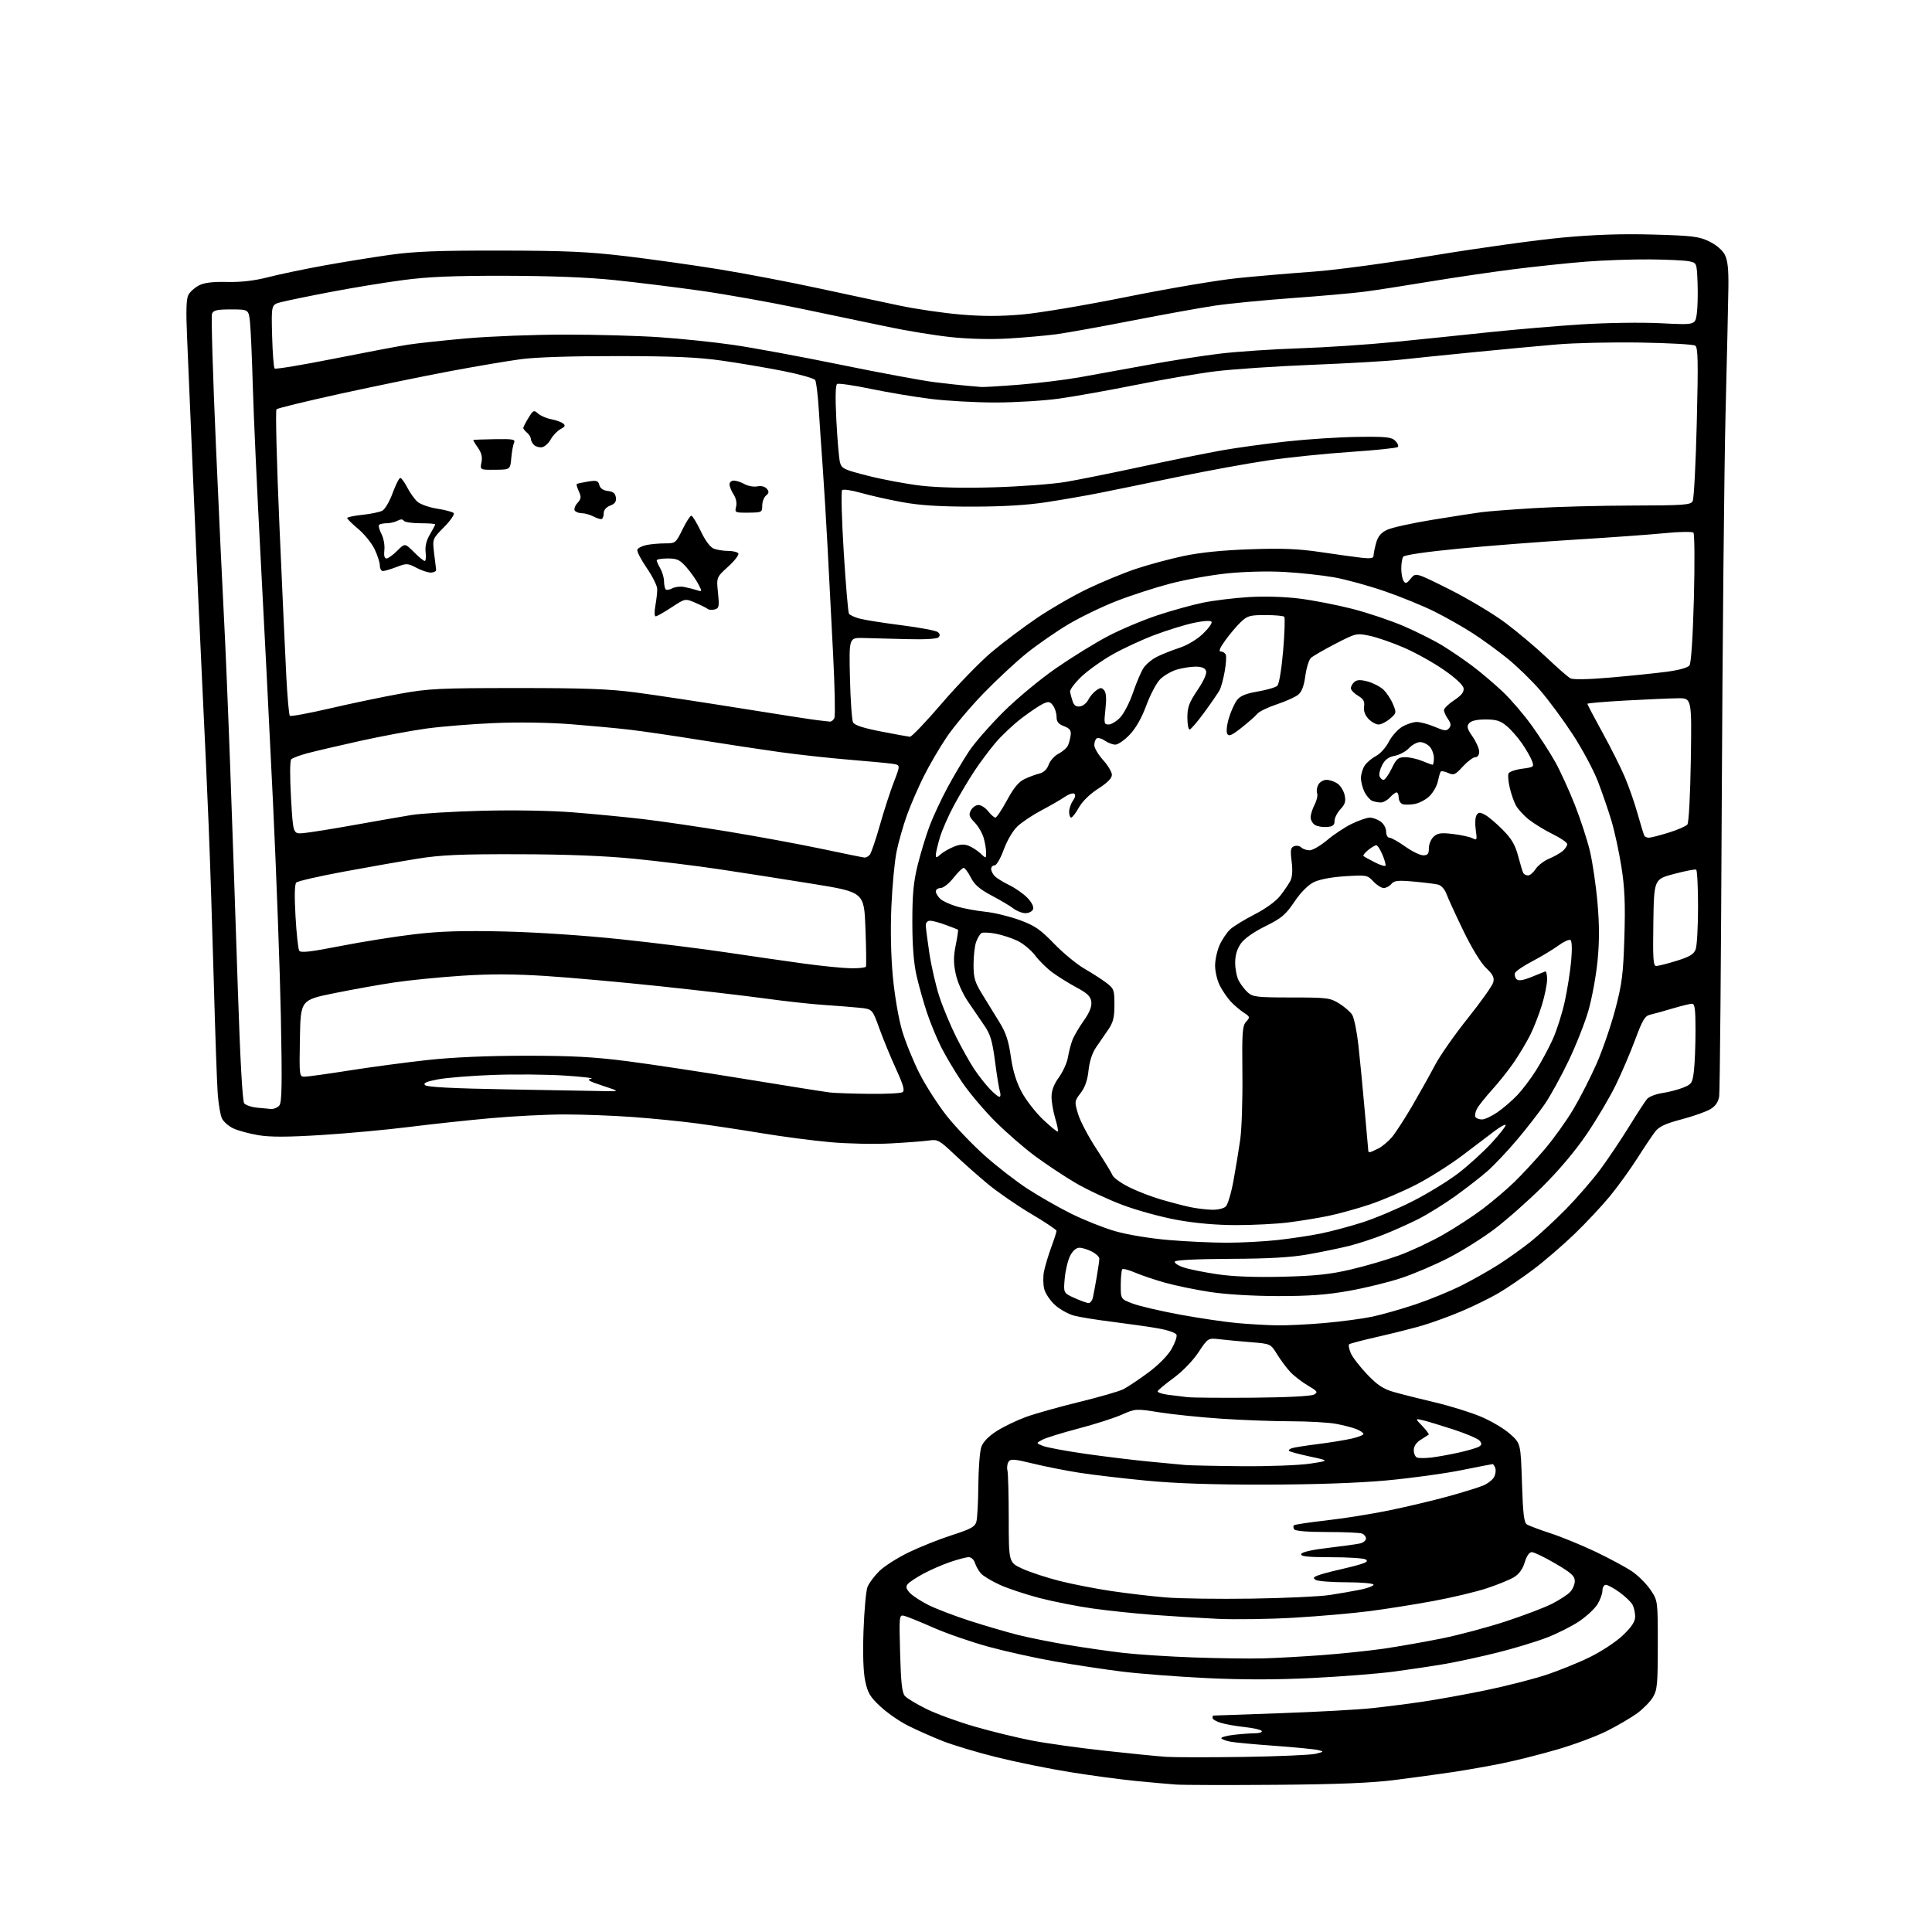 <?xml version="1.0" encoding="UTF-8" standalone="no"?>
<svg 
  version="1.1" 
  xmlns="http://www.w3.org/2000/svg" 
  xmlns:xlink="http://www.w3.org/1999/xlink" 
  xmlns:svg="http://www.w3.org/2000/svg"
  xmlns:rdf="http://www.w3.org/1999/02/22-rdf-syntax-ns#"
  xmlns:cc="http://creativecommons.org/ns#"
  xmlns:dc="http://purl.org/dc/elements/1.1/"
  viewBox="0 0 768 768"
  width="768"
  height="768"
>
<style>svg {background-color: white; }</style>"
<path stroke="none" fill="black" fill-rule="evenodd" d="M507.00,709.49C488.02,709.63 470.25,709.59 467.50,709.39C464.75,709.20 457.55,708.55 451.50,707.96C445.45,707.37 433.75,705.80 425.50,704.47C417.25,703.15 404.16,700.50 396.41,698.58C388.66,696.67 378.86,693.73 374.62,692.05C370.39,690.37 364.18,687.61 360.84,685.92C357.49,684.23 352.58,680.81 349.93,678.33C345.87,674.54 344.92,672.93 343.92,668.16C343.16,664.51 342.93,657.35 343.27,648.00C343.56,640.02 344.27,632.30 344.84,630.84C345.41,629.38 347.49,626.58 349.45,624.62C351.41,622.65 356.73,619.26 361.26,617.07C365.79,614.89 373.54,611.80 378.47,610.22C385.91,607.83 387.56,606.92 388.12,604.92C388.50,603.59 388.85,597.05 388.90,590.40C388.96,583.74 389.49,576.91 390.08,575.20C390.78,573.20 392.93,570.97 396.15,568.90C398.90,567.14 404.15,564.61 407.82,563.27C411.49,561.94 421.02,559.25 429.00,557.31C436.98,555.36 444.85,553.09 446.50,552.26C448.15,551.43 452.55,548.50 456.27,545.76C460.31,542.79 464.09,539.00 465.63,536.38C467.04,533.96 467.97,531.36 467.68,530.60C467.37,529.81 464.26,528.73 460.33,528.04C456.57,527.39 448.40,526.22 442.17,525.44C435.93,524.67 429.06,523.56 426.90,522.97C424.74,522.39 421.42,520.55 419.51,518.88C417.61,517.20 415.64,514.35 415.14,512.53C414.64,510.72 414.58,507.49 415.01,505.37C415.45,503.24 416.75,498.92 417.90,495.77C419.06,492.63 420.00,489.70 419.99,489.27C419.99,488.85 415.43,485.80 409.85,482.50C404.28,479.20 396.52,473.84 392.61,470.60C388.70,467.35 382.69,462.02 379.25,458.76C373.41,453.23 372.74,452.86 369.25,453.37C367.19,453.66 360.32,454.19 354.00,454.53C347.68,454.88 336.88,454.65 330.00,454.03C323.12,453.41 310.98,451.82 303.00,450.50C295.02,449.17 283.32,447.41 277.00,446.57C270.68,445.73 259.20,444.59 251.50,444.03C243.80,443.47 231.65,443.01 224.50,443.01C217.35,443.01 204.07,443.68 195.00,444.50C185.93,445.31 171.30,446.89 162.50,448.00C153.70,449.11 138.13,450.54 127.90,451.18C114.32,452.03 107.51,452.05 102.72,451.26C99.11,450.66 94.61,449.43 92.72,448.54C90.82,447.64 88.79,445.83 88.19,444.51C87.58,443.19 86.85,438.82 86.55,434.81C86.25,430.79 85.54,410.85 84.99,390.50C84.43,370.15 83.52,342.25 82.96,328.50C82.41,314.75 81.29,290.00 80.47,273.50C79.66,257.00 78.09,222.12 77.00,196.00C75.90,169.88 74.71,141.95 74.36,133.95C73.90,123.61 74.05,118.77 74.89,117.21C75.53,116.01 77.42,114.32 79.07,113.46C81.19,112.36 84.52,111.96 90.29,112.08C95.84,112.21 101.09,111.60 106.50,110.21C110.90,109.07 120.80,107.00 128.50,105.60C136.20,104.20 148.12,102.27 155.00,101.31C164.82,99.94 174.24,99.57 199.00,99.61C224.98,99.65 233.74,100.05 249.00,101.86C259.18,103.08 275.82,105.42 285.98,107.07C296.14,108.72 313.92,112.12 325.48,114.62C337.04,117.12 351.68,120.24 358.00,121.56C364.32,122.88 375.02,124.44 381.77,125.02C390.40,125.77 397.66,125.77 406.27,125.02C413.06,124.43 431.66,121.30 448.09,117.98C464.37,114.69 484.17,111.34 492.09,110.54C500.02,109.74 513.48,108.60 522.00,107.99C530.82,107.37 551.51,104.58 570.00,101.52C587.88,98.57 610.83,95.39 621.00,94.45C633.96,93.25 644.79,92.89 657.17,93.24C672.79,93.68 675.37,94.00 679.44,95.97C682.24,97.33 684.67,99.40 685.63,101.24C686.78,103.48 687.16,106.95 687.06,114.39C686.99,119.95 686.48,142.28 685.94,164.00C685.40,185.72 684.72,255.03 684.43,318.00C684.15,380.98 683.69,433.98 683.40,435.80C683.05,438.07 681.96,439.66 679.92,440.90C678.28,441.90 673.13,443.72 668.47,444.95C662.03,446.65 659.50,447.83 657.95,449.84C656.82,451.31 653.61,456.10 650.81,460.50C648.01,464.90 643.13,471.65 639.97,475.50C636.81,479.35 630.46,486.13 625.86,490.56C621.26,495.00 613.90,501.33 609.50,504.64C605.10,507.95 598.80,512.22 595.50,514.14C592.20,516.06 585.67,519.25 581.00,521.23C576.33,523.21 569.32,525.77 565.43,526.91C561.54,528.04 553.52,530.07 547.59,531.41C541.67,532.75 536.58,534.09 536.28,534.39C535.98,534.69 536.27,536.24 536.93,537.84C537.59,539.43 540.51,543.22 543.40,546.27C547.56,550.63 549.82,552.12 554.09,553.35C557.06,554.20 564.36,556.04 570.30,557.44C576.23,558.84 584.43,561.37 588.50,563.07C592.58,564.76 597.84,567.86 600.21,569.96C604.50,573.77 604.50,573.77 605.00,589.42C605.40,601.87 605.81,605.27 607.00,606.01C607.83,606.52 612.10,608.12 616.50,609.56C620.90,611.00 629.00,614.33 634.50,616.96C640.00,619.59 646.47,623.09 648.88,624.74C651.28,626.40 654.55,629.67 656.13,632.02C659.00,636.30 659.00,636.30 659.00,653.90C658.99,669.63 658.78,671.84 657.03,674.72C655.95,676.49 653.14,679.35 650.78,681.07C648.43,682.78 643.07,685.93 638.87,688.05C634.67,690.17 625.74,693.50 619.03,695.45C612.32,697.40 602.48,699.88 597.16,700.96C591.85,702.04 583.00,703.60 577.50,704.43C572.00,705.25 561.65,706.67 554.50,707.57C545.17,708.76 531.76,709.30 507.00,709.49zM494.50,698.40C508.25,698.19 521.08,697.63 523.00,697.16C526.33,696.34 526.38,696.26 524.00,695.68C522.62,695.34 514.98,694.59 507.00,694.01C499.02,693.44 491.03,692.70 489.24,692.37C487.45,692.04 485.77,691.44 485.51,691.02C485.26,690.61 487.40,689.99 490.28,689.64C493.15,689.30 496.99,689.01 498.81,689.01C500.63,689.00 501.87,688.59 501.56,688.10C501.25,687.60 498.19,686.90 494.75,686.53C491.31,686.16 487.04,685.41 485.25,684.85C483.46,684.30 482.00,683.43 482.00,682.92C482.00,682.42 482.11,681.99 482.25,681.97C482.39,681.95 494.43,681.52 509.00,681.02C523.58,680.51 540.00,679.61 545.50,679.01C551.00,678.42 560.23,677.24 566.00,676.38C571.77,675.52 582.80,673.52 590.50,671.93C598.20,670.34 608.77,667.66 614.00,665.98C619.23,664.29 627.32,661.03 631.98,658.74C636.76,656.38 642.55,652.55 645.23,649.96C648.65,646.67 650.00,644.59 650.00,642.62C650.00,641.11 649.53,638.98 648.95,637.90C648.37,636.82 646.05,634.60 643.80,632.97C641.54,631.34 639.09,630.00 638.35,630.00C637.61,630.00 637.00,631.01 637.00,632.25C636.99,633.49 636.12,635.93 635.05,637.69C633.98,639.44 630.72,642.49 627.80,644.46C624.89,646.42 619.10,649.35 614.95,650.95C610.80,652.55 602.03,655.22 595.45,656.87C588.88,658.52 579.40,660.58 574.40,661.44C569.39,662.31 560.18,663.68 553.93,664.51C547.67,665.33 533.09,666.47 521.53,667.04C507.17,667.75 493.84,667.75 479.50,667.06C467.95,666.50 452.88,665.34 446.00,664.48C439.12,663.62 427.18,661.82 419.46,660.47C411.74,659.12 399.80,656.48 392.93,654.60C386.06,652.72 376.18,649.29 370.97,646.99C365.76,644.69 360.58,642.59 359.45,642.32C357.43,641.85 357.40,642.12 357.81,657.17C358.12,668.80 358.58,672.90 359.70,674.17C360.51,675.09 364.39,677.44 368.34,679.38C372.28,681.32 380.95,684.48 387.61,686.39C394.27,688.31 404.42,690.78 410.16,691.89C415.90,693.00 428.90,694.82 439.05,695.93C449.20,697.05 460.20,698.15 463.50,698.37C466.80,698.59 480.75,698.60 494.50,698.40zM502.00,659.24C507.23,659.10 517.80,658.51 525.50,657.94C533.20,657.37 544.23,656.21 550.00,655.38C555.77,654.54 566.12,652.72 573.00,651.34C579.88,649.95 591.36,646.89 598.53,644.54C605.70,642.18 613.93,639.06 616.82,637.59C619.70,636.13 622.95,634.05 624.03,632.97C625.12,631.88 626.00,629.89 626.00,628.52C626.00,626.49 624.61,625.24 618.27,621.52C614.02,619.04 609.82,617.00 608.93,617.00C607.91,617.00 606.87,618.49 606.10,621.05C605.30,623.73 603.86,625.72 601.84,626.95C600.17,627.97 595.29,629.96 591.02,631.37C586.74,632.79 577.22,635.05 569.87,636.41C562.52,637.77 551.10,639.58 544.50,640.44C537.90,641.30 524.40,642.48 514.50,643.06C504.60,643.64 490.88,643.84 484.00,643.51C477.12,643.18 465.65,642.48 458.50,641.94C451.35,641.41 440.55,640.27 434.50,639.42C428.45,638.58 419.00,636.72 413.50,635.31C408.00,633.89 400.80,631.51 397.50,630.02C394.20,628.52 390.77,626.45 389.87,625.40C388.97,624.36 387.93,622.49 387.55,621.25C387.17,620.01 386.07,619.00 385.09,619.00C384.11,619.00 380.75,619.88 377.61,620.96C374.48,622.04 369.68,624.14 366.94,625.63C364.20,627.12 361.46,628.94 360.84,629.69C359.99,630.71 360.18,631.54 361.61,633.13C362.65,634.28 365.98,636.46 369.00,637.99C372.02,639.51 379.45,642.35 385.50,644.30C391.55,646.25 400.10,648.75 404.50,649.87C408.90,650.98 417.90,652.79 424.50,653.89C431.10,654.99 441.00,656.41 446.50,657.05C452.00,657.69 464.60,658.51 474.50,658.86C484.40,659.21 496.77,659.38 502.00,659.24zM497.50,635.48C510.70,635.28 524.65,634.64 528.50,634.05C532.35,633.47 537.86,632.51 540.75,631.92C543.64,631.34 546.00,630.44 546.00,629.93C546.00,629.42 541.19,628.99 535.25,628.98C529.34,628.98 523.84,628.55 523.03,628.04C521.84,627.29 522.03,626.94 524.03,626.20C525.39,625.69 528.98,624.73 532.00,624.06C535.02,623.38 539.02,622.37 540.87,621.80C543.34,621.04 543.87,620.54 542.87,619.90C542.12,619.42 535.95,619.02 529.17,619.02C519.75,619.00 516.93,618.70 517.25,617.75C517.51,616.97 521.57,616.04 528.08,615.29C533.81,614.62 539.51,613.82 540.75,613.52C541.99,613.21 543.00,612.34 543.00,611.59C543.00,610.83 542.29,609.94 541.42,609.61C540.55,609.27 534.27,609.00 527.48,609.00C519.80,609.00 514.87,608.60 514.46,607.93C514.10,607.35 514.04,606.62 514.34,606.33C514.64,606.03 520.42,605.16 527.19,604.39C533.96,603.63 545.12,601.85 552.00,600.45C558.88,599.04 569.40,596.55 575.38,594.91C581.36,593.26 587.74,591.30 589.55,590.54C591.36,589.79 593.32,588.26 593.92,587.16C594.51,586.05 594.72,584.44 594.39,583.57C594.06,582.71 593.60,582.00 593.36,582.00C593.13,582.00 587.44,583.11 580.72,584.46C574.00,585.81 560.62,587.63 551.00,588.51C539.77,589.53 522.57,590.13 503.00,590.16C481.91,590.19 467.26,589.70 455.50,588.56C446.15,587.66 434.23,586.25 429.00,585.43C423.77,584.62 415.53,582.98 410.67,581.80C403.12,579.96 401.70,579.85 400.91,581.07C400.39,581.86 400.20,583.40 400.47,584.50C400.75,585.60 400.98,594.29 400.99,603.81C401.00,621.11 401.00,621.11 406.42,623.59C409.41,624.96 416.04,627.14 421.17,628.44C426.30,629.74 435.62,631.56 441.87,632.48C448.13,633.40 457.80,634.54 463.37,635.00C468.94,635.47 484.30,635.68 497.50,635.48zM493.71,582.84C504.27,582.93 516.42,582.47 520.71,581.83C528.50,580.66 528.50,580.66 520.75,579.00C516.50,578.09 512.75,577.08 512.43,576.76C512.11,576.44 512.67,575.94 513.67,575.64C514.68,575.34 519.33,574.61 524.00,574.03C528.67,573.44 534.64,572.47 537.25,571.88C539.86,571.29 542.00,570.45 542.00,570.02C542.00,569.59 540.76,568.74 539.25,568.12C537.74,567.51 534.08,566.55 531.11,566.00C528.15,565.45 520.05,564.99 513.11,564.98C506.18,564.98 493.75,564.51 485.50,563.96C477.25,563.40 466.21,562.27 460.96,561.44C451.45,559.93 451.39,559.94 445.89,562.37C442.85,563.71 435.12,566.18 428.71,567.86C422.30,569.54 415.86,571.53 414.42,572.29C411.79,573.67 411.79,573.67 414.64,574.79C416.21,575.41 423.80,576.82 431.50,577.92C439.20,579.02 450.45,580.39 456.50,580.97C462.55,581.54 469.07,582.16 471.00,582.35C472.93,582.53 483.14,582.75 493.71,582.84zM569.00,579.39C571.48,579.09 576.42,578.20 580.00,577.40C583.58,576.60 587.15,575.54 587.94,575.05C589.07,574.34 589.12,573.85 588.16,572.69C587.50,571.89 582.80,569.89 577.73,568.23C572.65,566.58 567.15,564.92 565.50,564.54C562.50,563.85 562.50,563.85 565.43,566.91C567.04,568.60 568.16,570.12 567.93,570.29C567.69,570.46 566.26,571.38 564.75,572.33C563.00,573.42 562.00,574.91 562.00,576.44C562.00,577.76 562.56,579.08 563.25,579.38C563.94,579.68 566.52,579.68 569.00,579.39zM498.00,555.61C511.61,555.49 521.23,555.00 522.35,554.36C524.01,553.42 523.75,553.04 519.85,550.74C517.46,549.33 514.32,546.90 512.87,545.34C511.42,543.78 509.08,540.63 507.66,538.34C505.09,534.18 505.09,534.18 497.29,533.55C493.01,533.20 487.41,532.68 484.86,532.38C480.21,531.84 480.21,531.84 476.41,537.56C474.20,540.90 470.09,545.14 466.56,547.73C463.23,550.18 460.36,552.56 460.19,553.02C460.02,553.48 461.82,554.11 464.19,554.43C466.56,554.74 470.07,555.17 472.00,555.39C473.93,555.61 485.62,555.71 498.00,555.61zM507.50,526.85C511.35,526.92 519.89,526.51 526.47,525.93C533.06,525.35 541.59,524.22 545.44,523.41C549.29,522.60 557.02,520.40 562.62,518.53C568.22,516.65 576.46,513.28 580.93,511.03C585.41,508.78 592.10,505.00 595.81,502.62C599.52,500.24 605.25,496.15 608.53,493.53C611.81,490.91 618.10,485.10 622.50,480.62C626.90,476.14 633.00,469.10 636.06,464.99C639.11,460.87 644.25,453.23 647.48,448.00C650.70,442.77 653.97,437.76 654.73,436.85C655.50,435.95 658.21,434.90 660.77,434.51C663.33,434.13 667.07,433.16 669.08,432.35C672.48,430.99 672.78,430.53 673.36,425.69C673.70,422.84 673.99,415.66 673.99,409.75C674.00,401.22 673.71,399.00 672.61,399.00C671.84,399.00 668.35,399.85 664.86,400.89C661.36,401.94 657.37,403.04 655.99,403.35C653.88,403.83 652.93,405.40 650.04,413.19C648.15,418.28 644.67,426.44 642.29,431.32C639.92,436.19 634.72,444.97 630.74,450.84C626.16,457.58 619.64,465.31 613.00,471.87C607.23,477.57 598.67,485.12 594.00,488.64C589.33,492.16 581.18,497.27 575.89,499.99C570.60,502.72 562.21,506.31 557.24,507.97C552.28,509.64 542.88,511.95 536.36,513.11C527.39,514.71 520.48,515.22 508.00,515.21C498.05,515.19 487.35,514.55 481.05,513.59C475.31,512.71 467.27,511.06 463.19,509.91C459.11,508.77 453.74,506.96 451.25,505.89C448.75,504.82 446.45,504.21 446.13,504.54C445.81,504.86 445.53,507.66 445.52,510.77C445.50,516.41 445.50,516.41 450.34,518.22C453.00,519.22 461.49,521.19 469.20,522.61C476.91,524.02 487.11,525.53 491.86,525.95C496.61,526.37 503.65,526.78 507.50,526.85zM432.73,517.98C433.41,517.99 434.18,516.99 434.45,515.75C434.73,514.51 435.41,510.83 435.97,507.57C436.54,504.30 437.00,501.05 437.00,500.34C437.00,499.63 435.67,498.36 434.05,497.53C432.43,496.69 430.19,496.00 429.08,496.00C427.81,496.00 426.43,497.19 425.42,499.16C424.52,500.90 423.54,504.95 423.25,508.15C422.72,513.97 422.72,513.97 427.11,515.97C429.53,517.06 432.05,517.97 432.73,517.98zM510.00,507.52C522.94,507.19 528.77,506.57 537.00,504.64C542.77,503.29 551.38,500.77 556.13,499.04C560.88,497.31 568.76,493.62 573.63,490.84C578.51,488.06 585.65,483.40 589.50,480.49C593.35,477.57 598.98,472.78 602.01,469.84C605.04,466.90 610.44,461.07 614.01,456.87C617.58,452.68 622.72,445.51 625.43,440.93C628.14,436.36 632.30,428.21 634.67,422.83C637.04,417.44 640.38,407.74 642.09,401.27C644.79,391.03 645.26,387.29 645.72,372.48C646.12,359.32 645.86,353.00 644.55,344.66C643.62,338.73 641.82,330.42 640.55,326.19C639.28,321.96 636.84,314.88 635.13,310.46C633.42,306.04 628.95,297.71 625.19,291.96C621.44,286.21 615.60,278.30 612.21,274.38C608.83,270.47 602.96,264.77 599.17,261.71C595.38,258.65 589.18,254.14 585.39,251.70C581.60,249.25 574.83,245.41 570.34,243.16C565.86,240.91 556.88,237.24 550.40,235.01C543.92,232.77 534.80,230.28 530.15,229.47C525.49,228.65 516.69,227.71 510.58,227.36C504.09,226.99 494.62,227.22 487.78,227.93C481.35,228.59 471.14,230.43 465.09,232.02C459.04,233.61 449.42,236.73 443.71,238.97C438.00,241.20 429.41,245.36 424.63,248.21C419.85,251.06 412.46,256.17 408.22,259.58C403.97,262.98 396.20,270.21 390.95,275.63C385.69,281.06 379.11,288.88 376.33,293.01C373.54,297.14 369.46,304.11 367.26,308.51C365.06,312.90 362.03,319.88 360.54,324.00C359.05,328.12 357.19,334.65 356.41,338.50C355.62,342.35 354.69,352.17 354.34,360.33C353.93,369.59 354.16,380.11 354.93,388.33C355.64,395.87 357.22,405.03 358.62,409.76C359.97,414.30 363.10,421.99 365.58,426.84C368.06,431.70 372.91,439.24 376.36,443.59C379.80,447.95 386.60,455.05 391.45,459.37C396.31,463.70 403.93,469.61 408.39,472.51C412.85,475.42 420.60,479.85 425.61,482.36C430.63,484.87 438.53,488.03 443.17,489.38C448.09,490.80 456.91,492.27 464.36,492.91C471.37,493.51 481.83,494.00 487.59,494.00C493.36,494.00 502.45,493.52 507.79,492.94C513.13,492.35 520.88,491.19 525.00,490.35C529.12,489.51 536.60,487.51 541.62,485.91C546.64,484.30 555.60,480.52 561.55,477.50C567.49,474.48 575.66,469.48 579.70,466.38C583.75,463.28 589.75,457.81 593.04,454.22C596.33,450.63 598.79,447.45 598.50,447.17C598.22,446.89 596.26,447.97 594.15,449.58C592.04,451.18 586.30,455.53 581.41,459.24C576.51,462.94 568.23,468.18 563.00,470.88C557.77,473.58 549.41,477.16 544.42,478.82C539.42,480.49 532.00,482.54 527.92,483.37C523.84,484.21 516.69,485.37 512.03,485.95C507.37,486.53 498.11,487.00 491.45,487.00C483.63,487.00 475.33,486.28 467.99,484.95C461.74,483.83 451.93,481.14 446.18,478.97C440.44,476.81 432.11,472.91 427.67,470.31C423.23,467.71 415.98,462.90 411.55,459.64C407.12,456.37 399.86,450.05 395.42,445.60C390.98,441.14 385.08,434.12 382.31,430.00C379.54,425.88 375.87,419.71 374.15,416.29C372.42,412.88 369.89,406.73 368.51,402.63C367.14,398.53 365.26,391.87 364.34,387.84C363.22,382.88 362.67,375.95 362.67,366.50C362.66,355.57 363.13,350.61 364.79,343.87C365.97,339.13 368.09,332.15 369.51,328.37C370.93,324.59 374.16,317.68 376.68,313.00C379.21,308.32 383.08,301.80 385.29,298.50C387.50,295.20 393.62,288.21 398.90,282.96C404.27,277.63 413.50,269.97 419.84,265.59C426.07,261.28 435.29,255.59 440.34,252.93C445.38,250.28 454.23,246.54 460.00,244.62C465.77,242.71 473.99,240.43 478.26,239.56C482.52,238.69 490.67,237.70 496.35,237.35C502.60,236.97 510.62,237.20 516.60,237.95C522.04,238.63 531.50,240.47 537.61,242.04C543.72,243.61 552.90,246.70 558.02,248.90C563.13,251.11 570.06,254.58 573.41,256.63C576.76,258.68 582.20,262.40 585.50,264.89C588.80,267.39 594.14,271.92 597.36,274.96C600.58,278.01 605.80,284.10 608.95,288.50C612.11,292.90 616.31,299.43 618.29,303.00C620.27,306.57 623.73,314.15 625.98,319.83C628.23,325.51 630.95,333.84 632.02,338.33C633.08,342.82 634.44,352.09 635.03,358.91C635.80,367.80 635.80,374.40 635.03,382.14C634.44,388.09 632.81,396.90 631.42,401.73C630.03,406.55 626.50,415.51 623.56,421.64C620.63,427.77 616.39,435.48 614.15,438.78C611.91,442.07 606.92,448.51 603.05,453.08C599.19,457.65 593.87,463.27 591.23,465.58C588.59,467.89 582.85,472.35 578.47,475.50C574.08,478.64 567.47,482.74 563.77,484.61C560.07,486.48 553.77,489.30 549.77,490.87C545.77,492.45 539.58,494.46 536.00,495.34C532.42,496.22 525.23,497.70 520.00,498.63C513.18,499.84 504.43,500.35 489.00,500.41C475.75,500.47 467.31,500.88 467.01,501.50C466.75,502.05 468.32,503.10 470.51,503.83C472.71,504.56 478.77,505.78 484.00,506.55C490.30,507.47 499.05,507.79 510.00,507.52zM481.68,480.89C484.10,480.96 486.46,480.40 487.29,479.57C488.08,478.78 489.45,474.17 490.33,469.32C491.22,464.47 492.42,457.12 493.01,453.00C493.60,448.88 493.99,437.07 493.87,426.77C493.69,410.34 493.87,407.80 495.36,406.15C496.98,404.37 496.93,404.18 494.36,402.50C492.87,401.52 490.56,399.55 489.22,398.11C487.89,396.68 485.94,393.83 484.90,391.79C483.85,389.75 483.01,386.15 483.02,383.79C483.03,381.43 483.87,377.70 484.89,375.50C485.91,373.30 487.81,370.53 489.12,369.34C490.43,368.16 494.77,365.51 498.77,363.46C503.09,361.24 507.20,358.26 508.88,356.11C510.44,354.13 512.25,351.46 512.92,350.19C513.71,348.68 513.90,346.02 513.45,342.46C512.88,337.89 513.04,336.92 514.45,336.38C515.38,336.02 516.64,336.24 517.27,336.87C517.89,337.49 519.39,338.00 520.59,338.00C521.80,338.00 524.97,336.15 527.64,333.90C530.31,331.64 534.75,328.72 537.50,327.41C540.25,326.09 543.41,325.02 544.53,325.01C545.64,325.00 547.56,325.70 548.78,326.56C550.04,327.44 551.00,329.17 551.00,330.56C551.00,331.92 551.59,333.00 552.32,333.00C553.05,333.00 555.86,334.57 558.57,336.50C561.28,338.43 564.51,340.00 565.75,340.00C567.56,340.00 568.00,339.44 568.00,337.15C568.00,335.59 568.86,333.53 569.92,332.57C571.50,331.14 572.87,330.96 577.67,331.54C580.88,331.93 584.35,332.69 585.38,333.23C587.12,334.14 587.21,333.89 586.63,329.85C586.29,327.46 586.42,324.85 586.94,324.05C587.72,322.82 588.25,322.80 590.34,323.91C591.70,324.64 594.87,327.33 597.40,329.90C600.95,333.50 602.34,335.90 603.52,340.41C604.36,343.63 605.28,346.65 605.58,347.13C605.88,347.61 606.71,348.00 607.44,348.00C608.17,348.00 609.53,346.84 610.46,345.42C611.39,344.00 613.81,342.15 615.83,341.32C617.85,340.48 620.29,339.10 621.25,338.25C622.21,337.39 623.00,336.18 623.00,335.55C623.00,334.93 620.42,333.15 617.26,331.60C614.10,330.05 609.81,327.43 607.73,325.78C605.64,324.13 603.29,321.53 602.50,320.00C601.71,318.46 600.63,315.31 600.11,312.98C599.58,310.66 599.37,308.19 599.64,307.50C599.90,306.81 602.33,305.95 605.02,305.59C609.78,304.96 609.90,304.87 608.96,302.39C608.43,300.99 606.66,297.91 605.03,295.54C603.40,293.17 600.66,290.05 598.95,288.62C596.46,286.51 594.80,286.00 590.55,286.00C587.04,286.00 584.82,286.51 583.99,287.51C582.96,288.75 583.21,289.69 585.37,292.81C586.82,294.90 588.00,297.60 588.00,298.80C588.00,300.12 587.38,301.00 586.45,301.00C585.60,301.00 583.38,302.66 581.52,304.69C578.45,308.04 577.90,308.28 575.60,307.23C574.21,306.59 572.88,306.40 572.65,306.79C572.42,307.18 571.93,308.93 571.55,310.68C571.18,312.42 569.73,315.00 568.32,316.40C566.92,317.80 564.25,319.24 562.40,319.59C560.54,319.93 558.34,319.96 557.51,319.64C556.68,319.32 556.00,318.15 556.00,317.03C556.00,315.91 555.62,315.00 555.15,315.00C554.69,315.00 553.50,315.90 552.50,317.00C551.50,318.10 549.90,319.00 548.93,319.00C547.96,319.00 546.44,318.72 545.54,318.38C544.65,318.04 543.27,316.48 542.46,314.93C541.66,313.37 541.00,310.83 541.00,309.27C541.00,307.72 541.70,305.44 542.56,304.22C543.42,302.99 545.44,301.31 547.05,300.47C548.66,299.64 550.90,297.15 552.03,294.94C553.16,292.73 555.53,290.04 557.29,288.96C559.06,287.89 561.70,287.01 563.17,287.00C564.63,287.00 567.87,287.87 570.35,288.94C574.17,290.57 575.04,290.66 576.02,289.48C576.91,288.41 576.81,287.56 575.59,285.82C574.71,284.57 574.00,282.99 574.00,282.29C574.00,281.60 575.82,279.82 578.05,278.35C580.95,276.43 582.01,275.08 581.80,273.60C581.62,272.33 578.61,269.52 574.00,266.32C569.88,263.45 562.75,259.47 558.16,257.48C553.57,255.49 547.42,253.35 544.49,252.74C539.24,251.64 539.03,251.69 530.83,255.92C526.25,258.28 521.87,260.82 521.09,261.56C520.31,262.29 519.33,265.50 518.89,268.69C518.35,272.69 517.46,275.02 516.04,276.17C514.90,277.09 511.08,278.81 507.56,279.98C504.03,281.15 500.55,282.84 499.83,283.72C499.10,284.61 496.28,287.09 493.58,289.23C489.63,292.36 488.49,292.85 487.84,291.69C487.39,290.87 487.68,288.13 488.52,285.37C489.34,282.69 490.80,279.48 491.76,278.24C493.04,276.61 495.31,275.68 500.01,274.88C503.58,274.27 507.06,273.25 507.74,272.62C508.46,271.94 509.42,266.16 510.07,258.64C510.67,251.59 510.86,245.53 510.50,245.16C510.13,244.80 506.75,244.50 502.98,244.50C496.82,244.50 495.83,244.79 493.18,247.33C491.55,248.89 488.80,252.15 487.05,254.58C484.84,257.66 484.32,259.00 485.33,259.00C486.13,259.00 487.01,259.59 487.29,260.31C487.57,261.04 487.35,264.06 486.81,267.04C486.27,270.02 485.38,273.30 484.82,274.33C484.27,275.36 481.56,279.31 478.79,283.10C476.02,286.90 473.36,290.00 472.88,290.00C472.39,290.00 472.00,287.82 472.00,285.16C472.00,281.16 472.70,279.26 476.03,274.31C478.57,270.53 479.82,267.70 479.42,266.66C479.00,265.55 477.62,265.00 475.26,265.00C473.32,265.00 469.94,265.54 467.75,266.19C465.56,266.85 462.58,268.60 461.13,270.07C459.69,271.55 457.23,276.20 455.68,280.41C453.86,285.36 451.53,289.46 449.09,292.03C447.01,294.21 444.44,296.00 443.38,296.00C442.31,296.00 440.44,295.30 439.22,294.44C438.00,293.59 436.55,293.16 436.00,293.50C435.45,293.84 435.00,295.05 435.00,296.19C435.00,297.33 436.57,300.00 438.50,302.13C440.43,304.26 442.00,306.91 442.00,308.02C442.00,309.35 440.19,311.18 436.57,313.50C433.27,315.61 430.26,318.54 428.89,320.98C427.65,323.19 426.26,325.00 425.82,325.00C425.37,325.00 425.00,323.98 425.00,322.72C425.00,321.47 425.68,319.47 426.51,318.29C427.47,316.91 427.65,315.90 427.00,315.50C426.44,315.16 424.75,315.73 423.24,316.78C421.73,317.83 417.61,320.22 414.07,322.08C410.54,323.94 406.21,326.82 404.46,328.48C402.61,330.24 400.33,334.12 399.00,337.75C397.73,341.26 396.13,344.00 395.37,344.00C394.61,344.00 394.00,344.64 394.00,345.43C394.00,346.21 394.66,347.52 395.47,348.32C396.27,349.13 398.89,350.73 401.28,351.89C403.67,353.05 406.89,355.32 408.44,356.94C410.15,358.72 411.02,360.50 410.66,361.44C410.33,362.30 408.98,363.00 407.67,363.00C406.35,363.00 404.20,362.17 402.88,361.16C401.57,360.15 397.66,357.82 394.18,355.99C389.44,353.48 387.37,351.69 385.91,348.82C384.84,346.72 383.56,345.00 383.06,345.00C382.57,345.00 380.74,346.80 379.00,349.00C377.26,351.20 374.97,353.00 373.92,353.00C372.86,353.00 372.00,353.61 372.00,354.35C372.00,355.08 372.83,356.44 373.83,357.35C374.84,358.26 377.88,359.64 380.58,360.41C383.29,361.17 388.36,362.10 391.86,362.46C395.36,362.83 401.43,364.31 405.36,365.75C411.35,367.95 413.55,369.47 419.00,375.11C422.57,378.81 427.98,383.27 431.00,385.02C434.02,386.77 437.96,389.30 439.75,390.65C442.81,392.96 443.00,393.46 443.00,399.41C443.00,404.50 442.52,406.42 440.50,409.36C439.12,411.36 436.94,414.54 435.65,416.42C434.18,418.56 433.08,421.96 432.71,425.49C432.31,429.35 431.32,432.20 429.59,434.47C427.10,437.73 427.08,437.91 428.54,442.81C429.35,445.56 432.63,451.79 435.82,456.66C439.00,461.52 441.90,466.27 442.26,467.21C442.62,468.15 445.52,470.24 448.70,471.85C451.89,473.46 457.65,475.69 461.50,476.81C465.35,477.94 470.52,479.29 473.00,479.82C475.48,480.35 479.38,480.83 481.68,480.89zM544.55,458.00C544.85,458.00 546.37,457.34 547.93,456.54C549.49,455.73 551.92,453.69 553.34,452.01C554.75,450.33 558.34,444.80 561.31,439.73C564.27,434.65 568.35,427.35 570.38,423.50C572.40,419.65 578.32,411.19 583.53,404.70C588.73,398.20 593.26,391.80 593.60,390.47C594.07,388.58 593.45,387.34 590.74,384.78C588.68,382.82 585.03,376.85 581.71,370.00C578.65,363.68 575.62,357.08 574.99,355.34C574.31,353.49 572.93,351.95 571.66,351.64C570.47,351.35 566.11,350.81 561.97,350.44C555.70,349.88 554.22,350.03 553.10,351.38C552.36,352.27 550.99,353.00 550.05,353.00C549.12,353.00 547.26,351.82 545.92,350.38C543.57,347.85 543.23,347.79 534.71,348.32C529.24,348.67 524.53,349.56 522.24,350.69C519.93,351.83 517.07,354.73 514.52,358.50C511.03,363.66 509.43,365.01 502.98,368.20C498.31,370.51 494.66,373.09 493.25,375.09C491.74,377.24 491.00,379.75 491.00,382.70C491.00,385.12 491.63,388.32 492.40,389.80C493.17,391.29 494.79,393.40 496.00,394.50C498.01,396.31 499.63,396.50 513.36,396.51C527.51,396.52 528.75,396.67 532.30,398.87C534.39,400.17 536.73,402.19 537.49,403.36C538.26,404.54 539.38,410.00 539.99,415.50C540.60,421.00 541.73,432.70 542.50,441.50C543.27,450.30 543.93,457.61 543.95,457.75C543.98,457.89 544.25,458.00 544.55,458.00zM420.52,449.81C420.74,449.59 420.27,447.22 419.46,444.54C418.66,441.87 418.00,438.02 418.00,435.99C418.00,433.49 418.95,430.99 420.94,428.25C422.55,426.02 424.16,422.46 424.51,420.35C424.86,418.23 425.66,415.15 426.28,413.50C426.90,411.85 428.93,408.38 430.78,405.78C433.08,402.56 434.04,400.19 433.82,398.30C433.57,396.10 432.36,394.92 427.92,392.52C424.84,390.86 420.54,388.18 418.35,386.57C416.16,384.96 413.07,381.92 411.49,379.81C409.90,377.71 406.76,375.09 404.50,374.00C402.24,372.91 398.32,371.63 395.78,371.15C393.23,370.68 390.70,370.57 390.14,370.91C389.58,371.26 388.65,372.80 388.06,374.34C387.48,375.87 387.00,379.94 387.00,383.37C387.00,388.76 387.48,390.40 390.50,395.31C392.43,398.44 395.50,403.44 397.33,406.41C399.86,410.52 400.94,413.79 401.82,420.00C402.61,425.59 403.97,430.04 406.11,434.06C407.84,437.30 411.69,442.26 414.68,445.08C417.67,447.91 420.30,450.04 420.52,449.81zM589.13,445.00C590.23,445.00 593.02,443.69 595.32,442.09C597.62,440.49 601.14,437.46 603.15,435.34C605.15,433.23 608.48,428.84 610.54,425.58C612.60,422.32 615.60,416.74 617.22,413.18C618.83,409.62 620.99,402.84 622.02,398.10C623.05,393.37 624.20,386.07 624.57,381.89C624.98,377.25 624.87,374.04 624.28,373.67C623.74,373.34 621.55,374.35 619.40,375.92C617.26,377.49 612.64,380.27 609.14,382.10C605.64,383.93 602.54,386.03 602.25,386.78C601.97,387.52 602.22,388.62 602.82,389.22C603.60,390.00 605.25,389.77 608.70,388.40C611.33,387.36 613.83,386.35 614.25,386.17C614.66,385.98 615.00,387.40 615.00,389.31C615.00,391.22 614.05,395.87 612.89,399.64C611.72,403.42 609.64,408.75 608.25,411.50C606.86,414.25 604.02,419.02 601.93,422.10C599.84,425.17 595.92,430.12 593.22,433.10C590.52,436.07 587.77,439.52 587.11,440.77C586.45,442.02 586.18,443.48 586.51,444.02C586.85,444.56 588.02,445.00 589.13,445.00zM107.63,440.83C108.80,440.92 110.33,440.30 111.04,439.45C112.06,438.23 112.18,430.94 111.65,404.19C111.28,385.65 109.87,347.30 108.52,318.99C107.16,290.67 104.94,246.57 103.57,221.00C102.21,195.43 100.83,165.28 100.51,154.00C100.19,142.72 99.69,131.14 99.39,128.25C98.86,123.00 98.86,123.00 91.90,123.00C86.21,123.00 84.82,123.32 84.27,124.74C83.90,125.69 84.62,149.43 85.85,177.49C87.09,205.54 88.52,236.15 89.03,245.50C89.54,254.85 90.65,281.40 91.49,304.50C92.33,327.60 93.69,366.93 94.50,391.89C95.45,420.83 96.38,437.75 97.07,438.58C97.67,439.30 99.81,440.06 101.83,440.28C103.85,440.49 106.46,440.74 107.63,440.83zM397.26,436.00C397.74,436.00 397.84,435.08 397.49,433.95C397.13,432.83 396.25,427.42 395.54,421.93C394.49,413.88 393.69,411.16 391.37,407.79C389.79,405.49 386.83,401.15 384.78,398.13C382.59,394.90 380.59,390.36 379.90,387.07C379.00,382.79 379.01,380.14 379.93,375.64C380.58,372.42 380.98,369.69 380.81,369.57C380.64,369.45 378.46,368.60 375.97,367.68C373.47,366.75 370.66,366.00 369.72,366.00C368.75,366.00 368.00,366.76 368.01,367.75C368.01,368.71 368.66,373.77 369.45,379.00C370.25,384.23 372.04,391.99 373.44,396.26C374.84,400.52 377.85,407.72 380.12,412.26C382.40,416.79 385.62,422.52 387.28,425.00C388.93,427.48 391.66,430.96 393.34,432.75C395.02,434.54 396.78,436.00 397.26,436.00zM345.50,434.82C352.10,434.90 358.07,434.61 358.77,434.16C359.73,433.55 359.12,431.35 356.18,424.93C354.06,420.29 351.07,413.04 349.55,408.81C346.77,401.12 346.77,401.12 341.64,400.60C338.81,400.31 332.45,399.81 327.50,399.48C322.55,399.16 312.20,398.02 304.50,396.96C296.80,395.90 277.90,393.69 262.50,392.06C247.10,390.43 226.58,388.59 216.90,387.97C204.26,387.16 194.81,387.13 183.40,387.88C174.65,388.46 162.74,389.64 156.91,390.51C151.09,391.37 140.29,393.30 132.91,394.80C119.50,397.52 119.50,397.52 119.22,412.76C118.95,427.76 118.98,428.00 121.09,428.00C122.27,428.00 130.27,426.89 138.87,425.53C147.47,424.17 161.47,422.30 170.00,421.37C180.04,420.28 193.78,419.68 209.00,419.67C227.43,419.67 236.17,420.14 249.50,421.86C258.85,423.07 280.00,426.27 296.50,428.98C313.00,431.68 328.07,434.07 330.00,434.29C331.93,434.50 338.90,434.75 345.50,434.82zM240.00,433.73C246.50,433.87 246.50,433.87 239.50,431.57C233.99,429.76 233.03,429.18 235.00,428.83C236.38,428.59 231.65,428.02 224.51,427.56C217.36,427.10 204.54,426.99 196.01,427.30C187.48,427.61 177.65,428.40 174.17,429.05C169.47,429.94 168.13,430.53 168.97,431.37C169.74,432.14 180.26,432.68 201.80,433.05C219.23,433.35 236.43,433.66 240.00,433.73zM338.19,384.90C341.32,384.96 344.04,384.66 344.22,384.25C344.41,383.84 344.33,377.01 344.03,369.07C343.50,354.65 343.50,354.65 323.00,351.33C311.73,349.51 295.07,346.90 286.00,345.55C276.93,344.19 261.62,342.31 252.00,341.36C240.29,340.21 225.07,339.61 206.00,339.57C182.91,339.51 175.32,339.85 166.00,341.34C159.68,342.35 146.47,344.67 136.65,346.49C126.83,348.31 118.34,350.26 117.78,350.82C117.11,351.49 117.00,356.16 117.47,364.26C117.86,371.09 118.52,377.23 118.94,377.91C119.52,378.85 123.36,378.41 135.48,376.03C144.17,374.33 157.40,372.23 164.88,371.36C175.07,370.17 184.05,369.90 200.50,370.28C213.55,370.59 232.46,371.85 247.00,373.40C260.48,374.83 279.38,377.18 289.00,378.63C298.62,380.07 312.35,382.05 319.50,383.03C326.65,384.01 335.06,384.85 338.19,384.90zM658.37,384.00C659.15,384.00 662.78,383.08 666.44,381.95C671.65,380.34 673.30,379.35 674.05,377.38C674.57,376.00 675.00,368.40 675.00,360.49C675.00,352.59 674.66,345.93 674.25,345.70C673.84,345.46 669.90,346.23 665.50,347.39C657.50,349.50 657.50,349.50 657.23,366.75C657.00,381.10 657.19,384.00 658.37,384.00zM550.77,344.09C550.92,343.69 550.36,341.70 549.51,339.68C548.66,337.66 547.58,336.00 547.10,336.00C546.62,336.00 545.16,336.86 543.86,337.91C542.56,338.97 541.73,340.04 542.00,340.29C542.27,340.54 544.30,341.67 546.50,342.79C548.70,343.91 550.62,344.49 550.77,344.09zM343.63,340.89C344.25,340.95 345.21,340.44 345.77,339.75C346.33,339.06 348.13,333.77 349.77,328.00C351.40,322.23 353.92,314.48 355.35,310.79C357.95,304.08 357.95,304.08 354.73,303.61C352.95,303.35 345.20,302.62 337.50,301.99C329.80,301.36 317.43,300.00 310.00,298.97C302.57,297.94 288.18,295.75 278.00,294.12C267.82,292.48 255.45,290.67 250.50,290.09C245.55,289.50 234.97,288.52 227.00,287.89C218.32,287.21 206.07,287.02 196.50,287.43C187.70,287.80 175.55,288.78 169.50,289.61C163.45,290.44 151.53,292.67 143.00,294.56C134.47,296.46 125.07,298.66 122.10,299.45C119.13,300.25 116.29,301.31 115.78,301.82C115.23,302.37 115.19,308.49 115.68,317.12C116.50,331.50 116.50,331.50 120.50,331.19C122.70,331.01 131.70,329.58 140.50,328.00C149.30,326.43 159.65,324.62 163.50,323.99C167.35,323.36 180.00,322.60 191.62,322.29C204.10,321.97 218.83,322.22 227.62,322.91C235.80,323.55 248.35,324.76 255.50,325.59C262.65,326.43 277.96,328.67 289.52,330.58C301.07,332.48 317.72,335.56 326.52,337.41C335.31,339.27 343.01,340.84 343.63,340.89zM373.78,339.70C374.76,338.81 377.10,337.44 378.99,336.65C381.44,335.62 383.14,335.48 384.96,336.17C386.36,336.70 388.51,338.08 389.75,339.24C392.00,341.35 392.00,341.35 392.00,338.92C392.00,337.58 391.56,334.95 391.02,333.07C390.48,331.19 388.87,328.42 387.43,326.93C385.24,324.64 385.00,323.87 385.95,322.10C386.56,320.95 387.92,320.00 388.96,320.00C390.00,320.00 391.74,321.12 392.82,322.50C393.90,323.88 395.19,325.00 395.68,325.00C396.18,325.00 398.25,321.90 400.30,318.11C402.97,313.17 404.94,310.78 407.26,309.69C409.04,308.84 411.71,307.85 413.18,307.49C414.92,307.05 416.22,305.81 416.86,303.97C417.41,302.41 419.18,300.44 420.80,299.60C422.43,298.76 424.11,297.27 424.55,296.29C424.99,295.30 425.47,293.44 425.62,292.14C425.83,290.33 425.22,289.53 422.95,288.67C420.73,287.84 420.00,286.92 420.00,284.97C420.00,283.55 419.37,281.53 418.61,280.48C417.43,278.87 416.83,278.76 414.71,279.72C413.33,280.35 409.47,282.94 406.14,285.47C402.82,288.00 398.12,292.42 395.70,295.29C393.29,298.15 389.52,303.20 387.34,306.50C385.15,309.80 381.53,315.88 379.30,320.00C377.06,324.12 374.50,329.94 373.61,332.93C372.73,335.92 372.00,339.03 372.00,339.84C372.00,341.08 372.27,341.06 373.78,339.70zM655.45,333.00C656.19,333.00 659.71,332.10 663.27,331.00C666.84,329.90 670.21,328.43 670.76,327.75C671.33,327.03 671.91,316.15 672.13,302.00C672.50,277.50 672.50,277.50 667.00,277.57C663.98,277.60 654.64,278.01 646.25,278.47C637.86,278.93 631.00,279.52 631.00,279.78C631.00,280.05 633.68,285.13 636.95,291.08C640.23,297.03 644.25,305.04 645.89,308.89C647.53,312.74 649.85,319.41 651.04,323.70C652.24,327.99 653.42,331.84 653.67,332.25C653.92,332.66 654.72,333.00 655.45,333.00zM527.50,328.74C525.85,328.88 523.71,328.52 522.75,327.95C521.79,327.37 521.00,326.00 521.00,324.90C521.00,323.80 521.71,321.53 522.57,319.86C523.44,318.19 523.89,316.15 523.58,315.34C523.26,314.52 523.47,312.99 524.04,311.93C524.61,310.87 526.08,310.00 527.31,310.00C528.55,310.00 530.52,310.68 531.70,311.50C532.88,312.33 534.15,314.39 534.52,316.08C535.05,318.52 534.71,319.69 532.85,321.67C531.56,323.05 530.50,325.15 530.50,326.34C530.50,328.02 529.83,328.55 527.50,328.74zM549.98,310.00C550.56,310.00 552.01,307.98 553.21,305.50C555.12,301.57 555.80,301.00 558.58,301.00C560.33,301.00 563.37,301.68 565.35,302.50C567.32,303.32 569.18,304.00 569.47,304.00C569.76,304.00 570.00,302.80 570.00,301.33C570.00,299.86 569.26,297.83 568.35,296.83C567.43,295.82 565.71,295.00 564.52,295.00C563.33,295.00 561.33,296.08 560.09,297.40C558.85,298.73 556.29,300.10 554.42,300.45C551.97,300.91 550.56,301.95 549.43,304.14C548.56,305.81 548.10,307.81 548.40,308.59C548.69,309.37 549.41,310.00 549.98,310.00zM361.70,292.88C362.36,292.95 368.08,286.96 374.41,279.58C380.74,272.21 389.65,263.03 394.21,259.20C398.77,255.37 406.91,249.25 412.29,245.61C417.67,241.96 426.67,236.77 432.29,234.08C437.91,231.38 446.55,227.81 451.50,226.15C456.45,224.49 465.00,222.18 470.50,221.02C477.17,219.61 485.99,218.72 497.00,218.34C509.76,217.90 516.11,218.15 525.00,219.47C531.33,220.41 538.64,221.42 541.25,221.72C544.88,222.13 546.00,221.93 546.01,220.88C546.01,220.12 546.47,217.86 547.02,215.86C547.77,213.18 548.94,211.78 551.42,210.60C553.28,209.72 561.49,207.91 569.65,206.59C577.82,205.26 586.52,203.91 589.00,203.59C591.48,203.27 600.69,202.55 609.48,202.01C618.26,201.46 635.92,200.99 648.72,200.96C669.57,200.91 672.07,200.73 672.87,199.20C673.37,198.27 674.10,184.17 674.50,167.88C675.10,143.39 674.99,138.10 673.86,137.38C673.11,136.90 663.27,136.35 652.00,136.17C640.73,135.99 625.88,136.32 619.00,136.91C612.12,137.49 597.27,138.88 586.00,139.99C574.73,141.10 561.45,142.46 556.50,143.00C551.55,143.54 535.80,144.45 521.50,145.02C507.20,145.59 489.88,146.76 483.00,147.62C476.12,148.48 461.86,150.92 451.30,153.05C440.74,155.17 427.11,157.60 421.01,158.45C414.92,159.30 403.52,160.00 395.68,160.00C387.84,160.00 376.27,159.36 369.96,158.57C363.66,157.79 352.94,155.99 346.15,154.58C339.35,153.17 333.33,152.29 332.77,152.64C332.11,153.05 332.00,158.05 332.47,167.16C332.87,174.81 333.51,182.29 333.90,183.78C334.56,186.28 335.47,186.72 345.22,189.18C351.05,190.66 360.48,192.41 366.16,193.07C372.79,193.84 383.32,194.07 395.50,193.70C405.95,193.38 418.62,192.42 423.65,191.57C428.68,190.72 442.41,187.95 454.15,185.42C465.89,182.89 480.23,179.99 486.02,178.97C491.80,177.96 503.28,176.38 511.52,175.48C519.76,174.58 532.44,173.76 539.71,173.67C551.02,173.52 553.16,173.75 554.65,175.23C555.60,176.18 556.05,177.28 555.64,177.69C555.24,178.10 546.81,178.97 536.91,179.64C527.02,180.30 512.30,181.81 504.21,183.00C496.12,184.18 479.82,187.15 468.00,189.61C456.18,192.07 442.23,194.93 437.00,195.97C431.77,197.01 422.32,198.66 416.00,199.62C408.26,200.81 398.62,201.39 386.50,201.39C373.57,201.40 365.75,200.90 358.74,199.63C353.37,198.65 345.96,196.99 342.28,195.94C338.59,194.88 335.21,194.39 334.76,194.84C334.30,195.30 334.59,206.31 335.39,219.31C336.20,232.32 337.13,243.41 337.47,243.95C337.81,244.50 339.75,245.39 341.79,245.93C343.83,246.47 351.35,247.65 358.50,248.56C365.65,249.47 372.08,250.68 372.79,251.26C373.69,251.99 373.76,252.64 373.05,253.35C372.40,254.00 367.51,254.26 360.25,254.06C353.79,253.87 346.02,253.67 343.00,253.61C337.50,253.50 337.50,253.50 337.87,269.50C338.08,278.30 338.63,286.24 339.10,287.15C339.69,288.28 343.18,289.42 350.23,290.78C355.88,291.88 361.04,292.82 361.70,292.88zM440.68,288.00C441.75,288.00 443.83,286.74 445.30,285.21C446.77,283.67 449.06,279.22 450.39,275.32C451.72,271.42 453.59,267.03 454.55,265.56C455.52,264.09 457.92,262.07 459.90,261.08C461.88,260.09 465.89,258.49 468.82,257.54C471.95,256.51 475.79,254.22 478.16,251.96C480.38,249.85 481.93,247.70 481.61,247.18C481.26,246.60 478.54,246.76 474.63,247.58C471.11,248.32 464.12,250.47 459.10,252.36C454.07,254.25 446.50,257.75 442.27,260.15C438.03,262.54 432.44,266.53 429.84,269.01C427.24,271.50 425.22,274.20 425.36,275.01C425.51,275.83 425.97,277.54 426.40,278.81C426.94,280.43 427.81,281.02 429.31,280.81C430.49,280.64 431.97,279.46 432.60,278.18C433.24,276.90 434.66,275.23 435.77,274.45C437.50,273.24 437.95,273.24 438.95,274.44C439.74,275.39 439.89,277.83 439.43,281.92C438.80,287.51 438.90,288.00 440.68,288.00zM547.98,288.00C546.94,288.00 545.13,286.99 543.97,285.75C542.60,284.29 541.99,282.57 542.24,280.85C542.54,278.80 542.00,277.84 539.81,276.55C538.27,275.63 537.00,274.29 537.00,273.57C537.00,272.84 537.64,271.71 538.42,271.06C539.47,270.19 540.87,270.16 543.72,270.92C545.84,271.50 548.63,272.94 549.90,274.12C551.18,275.31 552.89,277.89 553.71,279.86C555.16,283.32 555.13,283.49 552.55,285.71C551.08,286.97 549.03,288.00 547.98,288.00zM329.78,286.84C330.49,286.93 331.36,286.24 331.71,285.30C332.07,284.37 331.83,273.01 331.17,260.05C330.51,247.10 329.53,228.18 329.00,218.00C328.47,207.82 327.59,193.43 327.06,186.00C326.52,178.57 325.80,167.96 325.45,162.40C325.09,156.85 324.47,151.76 324.05,151.09C323.64,150.42 317.95,148.80 311.40,147.50C304.86,146.20 293.88,144.33 287.00,143.36C277.42,142.00 267.74,141.58 245.50,141.55C227.43,141.53 212.92,141.99 207.00,142.79C201.78,143.49 189.18,145.63 179.00,147.53C168.82,149.44 149.30,153.46 135.60,156.45C121.91,159.45 110.34,162.26 109.91,162.70C109.47,163.14 109.99,183.75 111.06,208.50C112.14,233.25 113.37,260.35 113.80,268.71C114.24,277.08 114.87,284.20 115.21,284.54C115.55,284.88 122.73,283.56 131.16,281.60C139.60,279.64 152.12,277.02 159.00,275.78C170.37,273.72 174.58,273.52 205.50,273.51C232.57,273.50 242.25,273.87 253.00,275.30C260.43,276.28 278.88,279.08 294.00,281.50C309.12,283.93 323.07,286.09 325.00,286.30C326.93,286.51 329.08,286.75 329.78,286.84zM640.24,269.33C648.08,268.65 658.10,267.62 662.50,267.04C667.32,266.41 670.93,265.41 671.59,264.52C672.26,263.62 672.93,253.41 673.35,237.84C673.71,223.96 673.63,212.23 673.16,211.76C672.68,211.28 667.67,211.36 661.90,211.93C656.18,212.50 640.25,213.65 626.50,214.49C612.75,215.33 591.83,216.95 580.01,218.09C566.87,219.36 558.23,220.62 557.77,221.33C557.36,221.98 557.03,224.07 557.03,226.00C557.03,227.93 557.44,230.15 557.95,230.95C558.70,232.14 559.20,231.97 560.81,229.98C562.77,227.57 562.77,227.57 576.13,234.26C583.49,237.94 593.44,243.89 598.26,247.47C603.07,251.06 610.50,257.30 614.76,261.34C619.02,265.38 623.28,269.11 624.24,269.63C625.34,270.22 631.20,270.11 640.24,269.33zM260.64,245.00C260.13,245.00 260.08,243.18 260.52,240.75C260.95,238.41 261.28,235.43 261.25,234.11C261.22,232.80 259.33,229.02 257.05,225.72C254.77,222.41 253.11,219.16 253.36,218.50C253.62,217.83 255.27,217.00 257.04,216.64C258.81,216.29 262.13,216.00 264.42,216.00C268.47,216.00 268.65,215.86 271.28,210.50C272.76,207.47 274.35,205.00 274.81,205.00C275.26,205.00 276.95,207.75 278.56,211.12C280.40,214.98 282.33,217.56 283.80,218.12C285.08,218.60 287.65,219.00 289.51,219.00C291.36,219.00 293.16,219.45 293.50,220.00C293.84,220.55 292.02,222.92 289.45,225.25C284.78,229.50 284.78,229.50 285.41,235.63C285.97,241.13 285.83,241.81 284.10,242.26C283.04,242.54 281.79,242.45 281.33,242.07C280.88,241.68 278.67,240.58 276.44,239.62C272.38,237.87 272.38,237.87 266.96,241.43C263.98,243.39 261.14,245.00 260.64,245.00zM267.25,233.87C268.34,233.28 270.42,233.03 271.86,233.31C273.31,233.59 275.56,234.14 276.85,234.55C279.19,235.28 279.19,235.27 277.58,232.16C276.69,230.44 274.57,227.45 272.88,225.51C270.23,222.50 269.17,222.00 265.40,222.00C262.98,222.00 261.02,222.34 261.04,222.75C261.05,223.16 261.71,224.62 262.50,226.00C263.29,227.38 263.95,229.66 263.96,231.08C263.98,232.50 264.28,233.95 264.63,234.30C264.98,234.65 266.16,234.45 267.25,233.87zM171.50,227.61C170.40,227.70 167.78,226.88 165.69,225.78C162.07,223.88 161.66,223.86 157.65,225.39C155.33,226.27 152.89,227.00 152.22,227.00C151.55,227.00 151.00,226.02 151.00,224.82C151.00,223.61 150.05,220.67 148.89,218.27C147.73,215.88 144.81,212.27 142.39,210.25C139.98,208.23 138.00,206.29 138.00,205.93C138.00,205.58 140.72,205.00 144.05,204.65C147.37,204.31 150.95,203.56 152.00,203.00C153.04,202.44 154.88,199.29 156.08,195.99C157.28,192.70 158.65,190.00 159.11,190.00C159.58,190.00 160.82,191.69 161.87,193.75C162.93,195.81 164.73,198.36 165.89,199.40C167.04,200.45 170.58,201.71 173.75,202.20C176.91,202.70 179.88,203.48 180.35,203.95C180.81,204.41 179.10,206.92 176.54,209.51C171.89,214.23 171.89,214.23 172.56,219.87C172.93,222.97 173.29,225.94 173.37,226.48C173.44,227.01 172.60,227.53 171.50,227.61zM168.83,223.00C169.25,223.00 169.42,221.43 169.19,219.52C168.92,217.18 169.48,214.85 170.89,212.46C172.05,210.49 173.00,208.69 173.00,208.44C173.00,208.20 170.33,208.00 167.06,208.00C163.79,208.00 160.84,207.55 160.50,207.00C160.08,206.33 159.26,206.33 158.01,207.00C156.97,207.55 155.05,208.00 153.73,208.00C152.41,208.00 151.05,208.28 150.71,208.63C150.36,208.97 150.78,210.61 151.63,212.26C152.49,213.91 153.01,216.78 152.79,218.63C152.54,220.83 152.82,222.00 153.62,222.00C154.30,222.00 156.22,220.63 157.90,218.94C160.96,215.89 160.96,215.89 164.51,219.44C166.47,221.40 168.41,223.00 168.83,223.00zM239.25,206.28C238.84,206.50 237.38,206.08 236.00,205.35C234.62,204.63 232.51,204.02 231.31,204.01C230.10,204.01 228.82,203.52 228.46,202.94C228.10,202.35 228.59,201.00 229.56,199.93C231.04,198.30 231.13,197.57 230.12,195.37C229.46,193.92 229.07,192.60 229.25,192.42C229.43,192.24 231.41,191.80 233.64,191.44C237.18,190.88 237.78,191.05 238.24,192.82C238.59,194.14 239.77,194.96 241.64,195.17C243.72,195.41 244.59,196.11 244.82,197.75C245.05,199.40 244.45,200.26 242.57,200.97C241.01,201.57 240.00,202.73 240.00,203.92C240.00,205.00 239.66,206.06 239.25,206.28zM297.50,203.79C292.17,203.83 292.02,203.76 292.61,201.41C292.98,199.94 292.59,198.02 291.61,196.53C290.72,195.18 290.00,193.38 290.00,192.54C290.00,191.69 290.79,191.02 291.75,191.04C292.71,191.05 294.62,191.69 296.00,192.46C297.38,193.22 299.65,193.62 301.06,193.34C302.61,193.03 304.08,193.40 304.82,194.28C305.77,195.43 305.71,196.00 304.51,196.99C303.68,197.68 303.00,199.48 303.00,200.99C303.00,203.65 302.82,203.74 297.50,203.79zM196.81,186.74C190.79,186.79 190.79,186.79 191.39,183.79C191.82,181.65 191.40,179.97 189.93,177.90C188.79,176.30 188.01,174.94 188.18,174.87C188.36,174.79 192.22,174.67 196.77,174.58C203.88,174.46 204.95,174.65 204.35,175.97C203.96,176.81 203.46,179.57 203.24,182.09C202.83,186.68 202.83,186.68 196.81,186.74zM215.41,177.79C214.35,177.95 212.92,177.52 212.24,176.84C211.56,176.16 211.00,175.07 211.00,174.42C211.00,173.77 210.32,172.68 209.50,172.00C208.68,171.32 208.00,170.47 208.00,170.13C208.01,169.78 208.93,167.99 210.06,166.14C211.96,163.02 212.23,162.90 213.87,164.38C214.84,165.26 217.18,166.27 219.07,166.63C220.95,166.99 223.09,167.75 223.82,168.32C224.86,169.14 224.65,169.61 222.82,170.59C221.54,171.27 219.79,173.10 218.92,174.66C218.06,176.22 216.48,177.63 215.41,177.79zM390.05,153.83C390.90,153.92 397.65,153.52 405.05,152.93C412.45,152.34 423.23,151.02 429.00,150.01C434.77,148.99 446.93,146.78 456.00,145.11C465.07,143.43 478.12,141.39 485.00,140.57C491.88,139.75 506.05,138.80 516.50,138.46C526.95,138.11 544.05,136.97 554.50,135.92C564.95,134.88 581.92,133.13 592.21,132.04C602.50,130.96 618.92,129.56 628.71,128.94C638.71,128.30 652.49,128.11 660.18,128.49C673.85,129.18 673.85,129.18 674.49,124.84C674.84,122.45 674.98,116.90 674.81,112.51C674.50,104.53 674.50,104.51 671.50,103.88C669.85,103.52 662.83,103.18 655.90,103.12C648.96,103.05 637.49,103.46 630.40,104.01C623.30,104.57 610.30,105.94 601.50,107.05C592.70,108.17 577.62,110.39 568.00,111.98C558.38,113.58 546.90,115.36 542.50,115.94C538.10,116.52 525.21,117.66 513.86,118.48C502.51,119.30 488.56,120.66 482.86,121.51C477.16,122.36 462.38,125.04 450.00,127.45C437.62,129.87 424.12,132.30 420.00,132.86C415.88,133.41 407.32,134.17 401.00,134.55C393.93,134.97 385.09,134.76 378.04,134.01C371.73,133.34 360.48,131.51 353.04,129.94C345.59,128.38 329.80,125.07 317.94,122.60C306.09,120.12 288.31,116.96 278.44,115.56C268.57,114.17 253.30,112.28 244.50,111.36C233.88,110.25 219.26,109.67 201.00,109.63C180.03,109.59 170.29,110.00 160.00,111.37C152.57,112.35 139.53,114.50 131.00,116.14C122.47,117.77 113.78,119.57 111.67,120.12C107.84,121.12 107.84,121.12 108.17,133.48C108.35,140.28 108.80,146.13 109.16,146.49C109.52,146.85 120.10,145.10 132.66,142.60C145.22,140.10 158.53,137.58 162.22,137.01C165.92,136.44 176.50,135.30 185.72,134.49C194.95,133.68 212.48,133.01 224.67,133.01C236.86,133.00 253.74,133.47 262.17,134.05C270.60,134.62 283.78,135.99 291.46,137.10C299.14,138.20 318.26,141.74 333.96,144.95C349.66,148.17 366.55,151.30 371.50,151.92C376.45,152.53 382.30,153.17 384.50,153.35C386.70,153.52 389.20,153.74 390.05,153.83z" />

</svg>